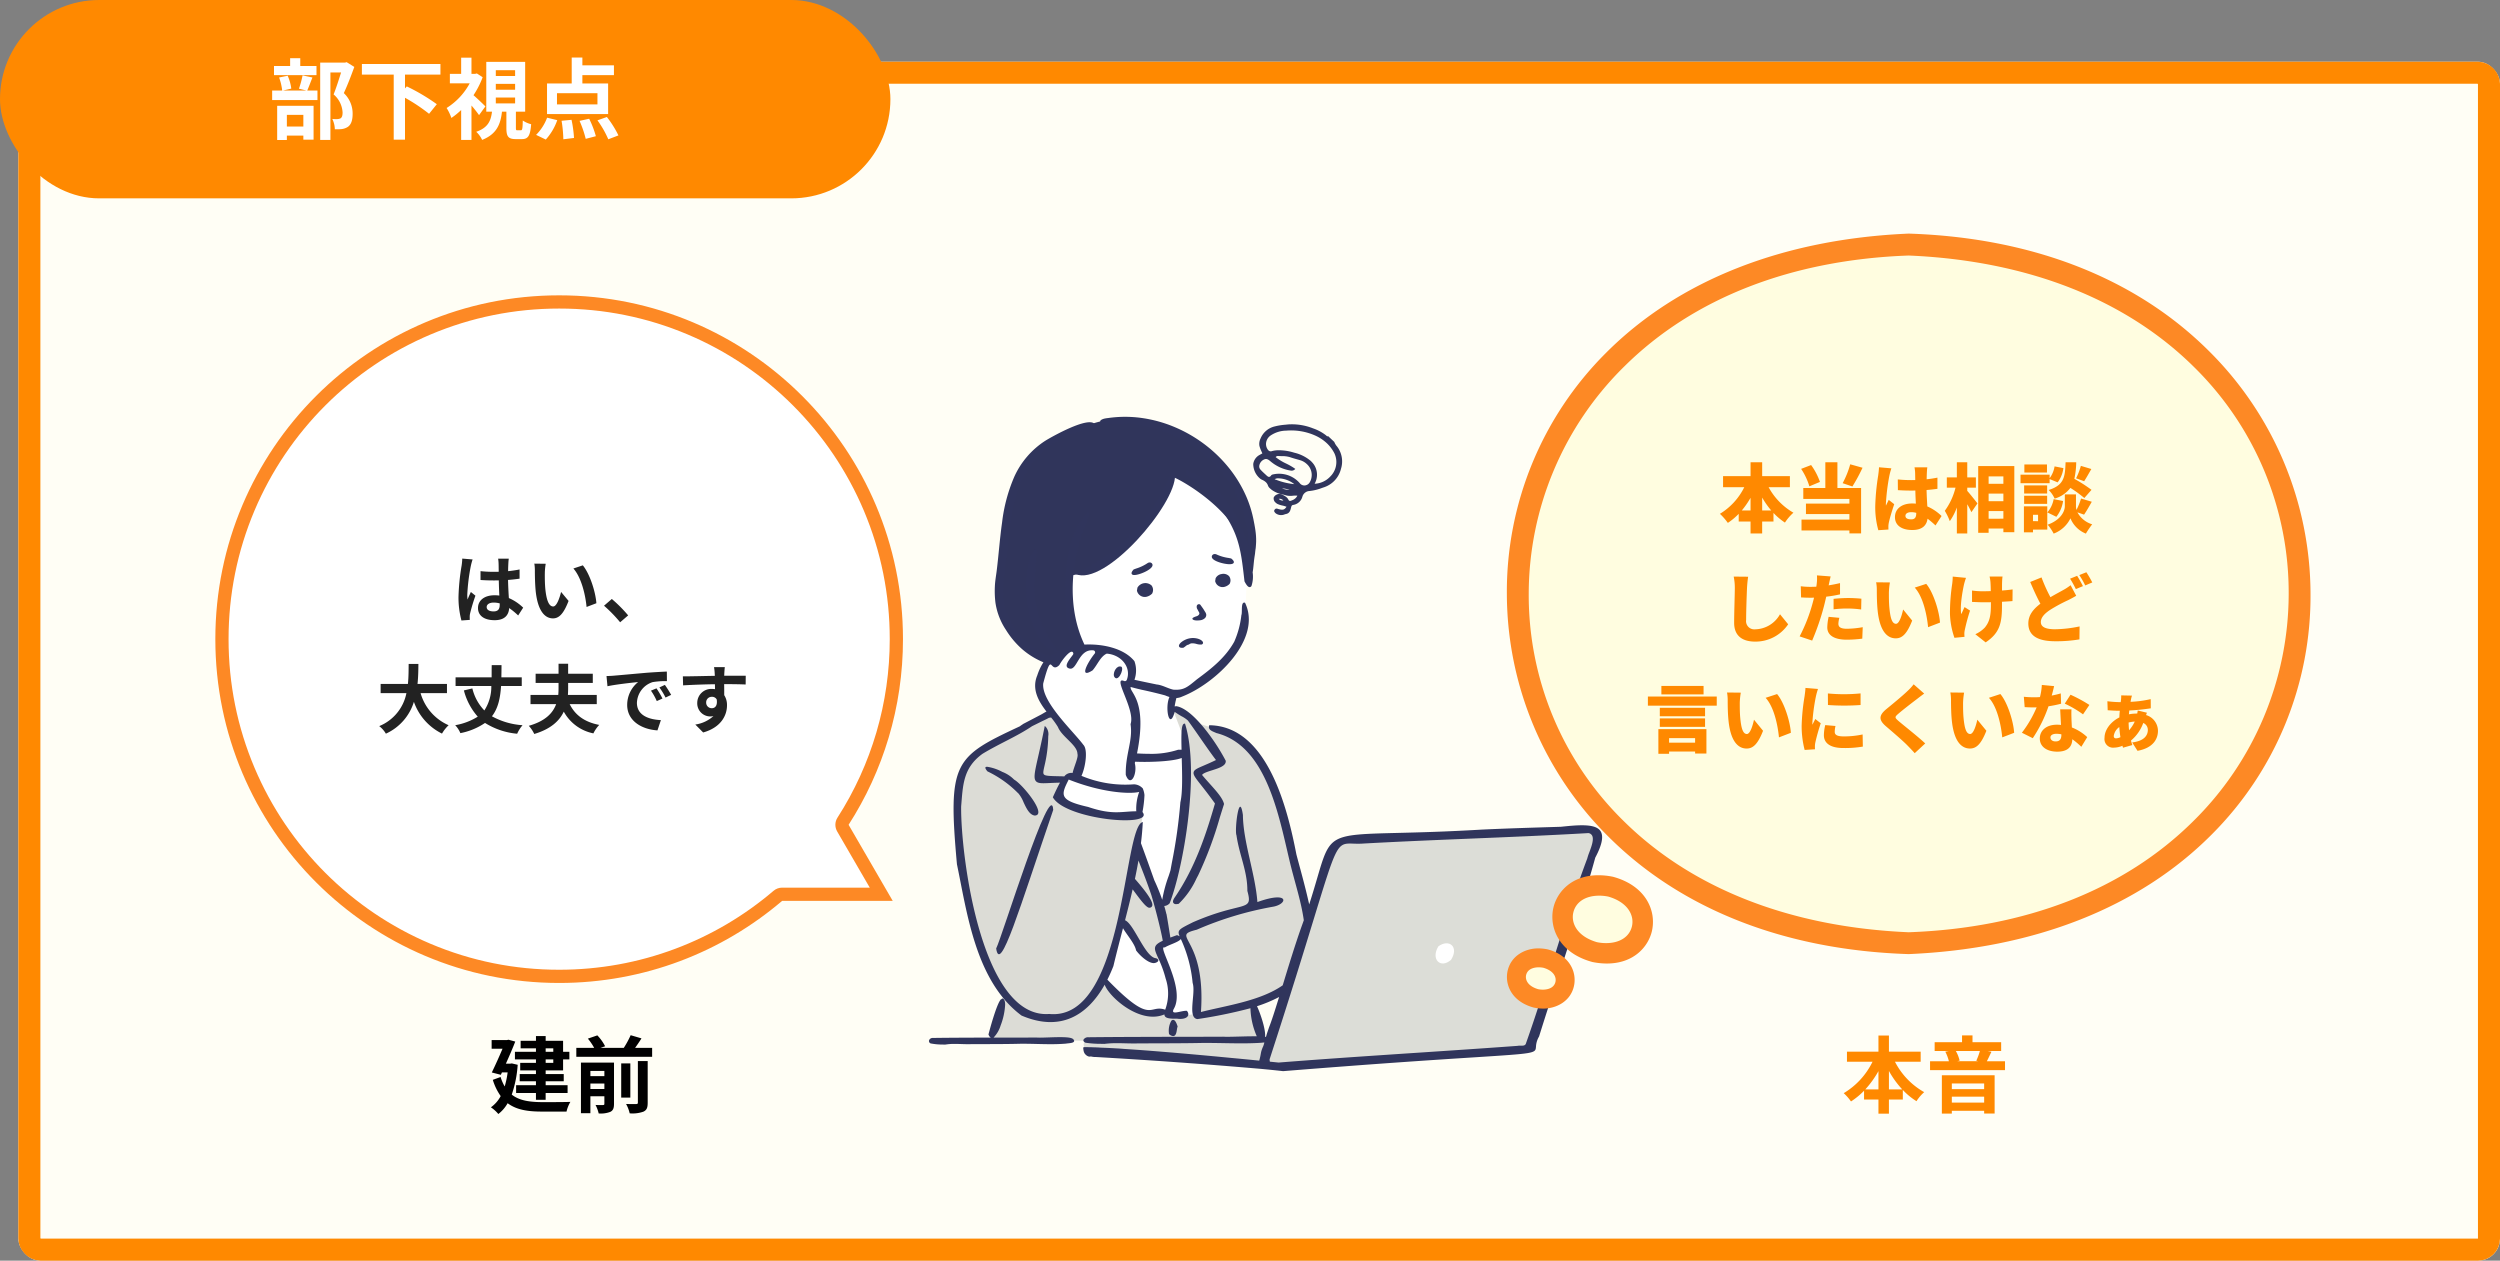 <svg xmlns="http://www.w3.org/2000/svg" width="567.161" height="286" viewBox="0 0 567.161 286">
  <rect x="0" y="0" width="567.161" height="286" fill="#808080" stroke="none"/>
  <g id="Group_1797" data-name="Group 1797" transform="translate(-913.839 -2884)">
    <g id="Group_1796" data-name="Group 1796">
      <g id="Rectangle_1265" data-name="Rectangle 1265" transform="translate(918 2898)" fill="#fffef5" stroke="#ff8900" stroke-width="5">
        <rect width="563" height="272" rx="5" stroke="none"/>
        <rect x="2.5" y="2.5" width="558" height="267" rx="2.5" fill="none"/>
      </g>
      <g id="Group_1792" data-name="Group 1792">
        <rect id="Rectangle_1267" data-name="Rectangle 1267" width="202" height="45" rx="22.5" transform="translate(913.839 2884)" fill="#ff8900"/>
        <path id="Path_2601" data-name="Path 2601" d="M-29.2-15.02h-3.68V-16.8h-2.3v1.78h-3.66v2.06h9.64ZM-32.18-3.94V-1.3h-3.74V-3.94Zm-5.94,5.7h2.2v-1h3.74v.92h2.32V-6h-8.26Zm5.76-14.66a20.943,20.943,0,0,1-.82,3.02l1.7.42H-36.8l1.88-.44a10.07,10.07,0,0,0-.82-2.92l-1.94.4a12.615,12.615,0,0,1,.7,2.96h-2.28V-7.3h10.28V-9.46H-31.3c.34-.76.74-1.86,1.18-2.96Zm10-3-.36.1h-5.64V1.74h2.32v-15.3h2.42c-.48,1.52-1.12,3.56-1.7,4.98A5.744,5.744,0,0,1-23.28-4.5c0,.68-.12,1.14-.48,1.36a2.02,2.02,0,0,1-.74.16,7.559,7.559,0,0,1-1.12-.04,5.452,5.452,0,0,1,.58,2.34,10.347,10.347,0,0,0,1.6-.04,3.364,3.364,0,0,0,1.36-.5C-21.32-1.76-21-2.74-21-4.2a6.385,6.385,0,0,0-2-4.68c.8-1.7,1.68-4,2.38-5.94Zm21.28,2.82v-2.4H-18.9v2.4h7.22V1.68h2.56v-9.5A39.552,39.552,0,0,1-3.66-4.18L-1.9-6.36A45.153,45.153,0,0,0-8.72-10.4l-.4.46v-3.14ZM9.12-5.86c-.38-.4-1.82-1.78-2.7-2.54A20.115,20.115,0,0,0,8.5-12.48l-1.32-.86-.4.1H5.96v-3.68H3.62v3.68H1.06v2.14h4.5A14.92,14.92,0,0,1,.32-5.5,10.284,10.284,0,0,1,1.4-3.24a16.23,16.23,0,0,0,2.22-1.8V1.74H5.96v-7.8A27.582,27.582,0,0,1,7.68-3.88Zm2.36-2.02h4.38v1.34H11.48Zm0-3.1h4.38v1.34H11.48Zm0-3.1h4.38v1.32H11.48ZM16.38-.44c-.3,0-.34-.06-.34-.62v-3.6h2.1v-11.3H9.32v11.3h1.3C10.36-2.62,9.74-1.04,7.04-.1A5.957,5.957,0,0,1,8.38,1.74c3.3-1.32,4.18-3.54,4.5-6.4h1v3.64c0,1.94.38,2.58,2.12,2.58h1.4c1.36,0,1.9-.68,2.1-3.38a5.853,5.853,0,0,1-1.9-.84c-.04,1.96-.12,2.22-.46,2.22ZM34.54-6.32H25.36V-8.86h9.18Zm2.42-4.74H31.12v-1.9h7.16v-2.22H31.12v-1.76H28.7v5.88H23.1v6.94H36.96ZM22.82,1.66a12.772,12.772,0,0,0,2.6-4.4l-2.3-.56A11.014,11.014,0,0,1,20.62.6ZM26.4-2.6a28.628,28.628,0,0,1,.4,4.2l2.42-.3a26.794,26.794,0,0,0-.56-4.12Zm4.08.02a24.783,24.783,0,0,1,1.4,4.08l2.3-.6a21.708,21.708,0,0,0-1.52-3.96Zm4.06-.12A22.116,22.116,0,0,1,37,1.6L39.3.72a23.373,23.373,0,0,0-2.62-4.18Z" transform="translate(1014.839 2914)" fill="#fff"/>
      </g>
    </g>
    <g id="Group_1795" data-name="Group 1795">
      <g id="Group_1793" data-name="Group 1793">
        <g id="Union_32" data-name="Union 32" transform="translate(1118.692 3107) rotate(180)" fill="#fff" stroke-linecap="round" stroke-linejoin="round">
          <path d="M 77.999 154.5 C 67.672 154.5 57.653 152.478 48.223 148.489 C 43.69 146.572 39.319 144.199 35.229 141.436 C 31.178 138.699 27.368 135.556 23.906 132.094 C 20.444 128.632 17.301 124.822 14.564 120.771 C 11.801 116.681 9.428 112.31 7.511 107.777 C 3.522 98.347 1.5 88.328 1.5 78.001 C 1.5 63.293 5.684 49.01 13.599 36.695 L 14.094 35.924 L 13.634 35.131 L 4.932 20.127 L 27.413 20.127 L 27.965 20.127 L 28.386 19.768 C 35.162 13.99 42.805 9.48 51.103 6.362 C 59.692 3.136 68.741 1.5 77.999 1.5 C 88.328 1.5 98.346 3.522 107.777 7.511 C 112.309 9.428 116.681 11.801 120.771 14.564 C 124.822 17.301 128.631 20.444 132.094 23.906 C 135.556 27.369 138.699 31.178 141.436 35.229 C 144.199 39.319 146.572 43.691 148.489 48.223 C 152.478 57.654 154.5 67.672 154.5 78.001 C 154.5 88.328 152.478 98.347 148.489 107.777 C 146.572 112.31 144.199 116.681 141.436 120.771 C 138.699 124.822 135.556 128.632 132.094 132.094 C 128.631 135.556 124.822 138.699 120.771 141.436 C 116.681 144.199 112.309 146.572 107.777 148.489 C 98.346 152.478 88.328 154.5 77.999 154.5 Z" stroke="none"/>
          <path d="M 77.999 3 C 68.922 3 60.05 4.604 51.63 7.767 C 43.496 10.822 36.003 15.244 29.359 20.91 C 28.816 21.373 28.126 21.627 27.413 21.627 L 7.536 21.627 L 14.932 34.378 C 15.496 35.352 15.469 36.559 14.86 37.506 C 7.101 49.578 3 63.581 3 78.001 C 3 88.127 4.983 97.948 8.893 107.193 C 10.772 111.636 13.098 115.922 15.807 119.931 C 18.49 123.903 21.572 127.638 24.967 131.033 C 28.362 134.428 32.097 137.51 36.069 140.193 C 40.078 142.902 44.364 145.228 48.807 147.107 C 58.052 151.017 67.873 153 77.999 153 C 88.126 153 97.948 151.017 107.192 147.107 C 111.636 145.228 115.922 142.902 119.931 140.193 C 123.903 137.51 127.638 134.428 131.033 131.033 C 134.428 127.638 137.509 123.903 140.193 119.931 C 142.902 115.922 145.228 111.636 147.107 107.193 C 151.017 97.948 153 88.127 153 78.001 C 153 67.874 151.017 58.052 147.107 48.808 C 145.228 44.364 142.902 40.078 140.193 36.069 C 137.509 32.097 134.428 28.362 131.033 24.967 C 127.638 21.572 123.903 18.491 119.931 15.807 C 115.922 13.098 111.636 10.772 107.192 8.893 C 97.948 4.983 88.126 3 77.999 3 M 77.999 0 C 121.078 0 156 34.922 156 78.001 C 156 121.078 121.078 156 77.999 156 C 34.922 156 0 121.078 0 78.001 C 0 62.488 4.529 48.031 12.337 35.884 L 2.328 18.627 L 27.413 18.627 C 41.032 7.013 58.698 0 77.999 0 Z" stroke="none" fill="#fd8925"/>
        </g>
        <path id="Path_2602" data-name="Path 2602" d="M-22.984-13.277a12.632,12.632,0,0,1-.153,1.649,49.9,49.9,0,0,0-.7,7.021A20.307,20.307,0,0,0-23.171.765l1.9-.136c-.017-.238-.017-.527-.017-.7A3.323,3.323,0,0,1-21.2-.85a40.16,40.16,0,0,1,1.207-4.012L-21.029-5.7c-.255.561-.527,1.122-.748,1.717a7.792,7.792,0,0,1-.068-1.088,44.524,44.524,0,0,1,.8-6.511,14.148,14.148,0,0,1,.408-1.5Zm8.5,10.455c0,.986-.357,1.53-1.394,1.53-.884,0-1.564-.306-1.564-.986,0-.629.646-1.02,1.6-1.02a5.248,5.248,0,0,1,1.36.187Zm5.321.68A10.686,10.686,0,0,0-12.41-4.318c-.068-1.139-.153-2.482-.187-4.114.918-.068,1.8-.17,2.618-.289v-2.091c-.8.17-1.683.289-2.6.391,0-.748.034-1.377.051-1.751a10.753,10.753,0,0,1,.1-1.088h-2.414a9.526,9.526,0,0,1,.1,1.1c.017.357.017,1.037.034,1.87-.391.017-.8.017-1.19.017a27.915,27.915,0,0,1-2.941-.153v2.006c1,.068,1.955.1,2.941.1.391,0,.8,0,1.207-.017.017,1.19.068,2.414.119,3.451a7.563,7.563,0,0,0-1.1-.068c-2.3,0-3.74,1.173-3.74,2.89C-19.414-.289-17.952.7-15.64.7c2.278,0,3.2-1.156,3.3-2.754A17.169,17.169,0,0,1-10.3-.374ZM-4.046-12.1l-2.584-.034a9.757,9.757,0,0,1,.119,1.7c0,1.037.034,2.992.187,4.539C-5.848-1.377-4.233.289-2.4.289c1.36,0,2.414-1.037,3.536-3.961l-1.7-2.04c-.323,1.326-.986,3.3-1.785,3.3-1.054,0-1.564-1.649-1.8-4.08-.1-1.207-.119-2.482-.1-3.57A13.34,13.34,0,0,1-4.046-12.1Zm8.415.357-2.142.714C4.063-8.959,4.964-5,5.219-2.3l2.227-.85C7.259-5.729,5.967-9.792,4.369-11.747ZM14.654-.391a31.865,31.865,0,0,0-3.706-3.723L9.18-2.584a31.906,31.906,0,0,1,3.655,3.757ZM-26.452,17.248V15.157h-6.681c.17-1.581.187-3.145.2-4.539h-2.21c-.017,1.394,0,2.941-.17,4.539H-41.5v2.091h5.848a10.191,10.191,0,0,1-6.171,7.48,5.99,5.99,0,0,1,1.513,1.717,11.7,11.7,0,0,0,6.358-7.225,12.68,12.68,0,0,0,6.375,7.208,8.136,8.136,0,0,1,1.5-1.9,11.344,11.344,0,0,1-6.358-7.276Zm16.966-1.615V13.661H-14.11c.017-.884.034-1.819.034-2.771H-16.3c-.017.969-.017,1.9-.017,2.771H-24.5v1.972h8.109a9.846,9.846,0,0,1-1.581,5.542,10.812,10.812,0,0,1-2.72-5l-1.921.459a14.472,14.472,0,0,0,3.145,5.95,14.111,14.111,0,0,1-5.117,1.938,5.77,5.77,0,0,1,1.173,1.8,15,15,0,0,0,5.593-2.312,16.513,16.513,0,0,0,7.293,2.448A7.634,7.634,0,0,1-9.3,24.524,16.6,16.6,0,0,1-16.252,22.5c1.411-1.819,1.887-4.114,2.074-6.868ZM7.531,19.747V17.656H.986c.034-.527.051-1.037.051-1.547V14.936H6.63V12.845H1.037V10.584H-1.139v2.261h-5.2v2.091h5.2v1.173c0,.51-.017,1.02-.068,1.547H-7.5v2.091h5.814c-.731,2.006-2.431,3.842-6.205,4.913a7.369,7.369,0,0,1,1.241,1.853c3.757-1.122,5.712-2.975,6.7-5.066a9.872,9.872,0,0,0,6.715,4.93,7.9,7.9,0,0,1,1.326-1.921c-3.366-.646-5.491-2.261-6.7-4.709ZM21.08,16.16l-1.258.527a13.117,13.117,0,0,1,1.326,2.363l1.292-.578A22.279,22.279,0,0,0,21.08,16.16Zm1.9-.782-1.241.578a14.955,14.955,0,0,1,1.394,2.295l1.275-.612A25.429,25.429,0,0,0,22.984,15.378ZM9.741,13.372l.221,2.312c1.955-.425,5.491-.8,6.953-.952a6.676,6.676,0,0,0-2.482,5.185c0,3.655,3.332,5.559,6.868,5.78l.782-2.329c-2.856-.136-5.44-1.139-5.44-3.91A5.11,5.11,0,0,1,20.2,14.749a17.385,17.385,0,0,1,3.247-.221l-.017-2.176c-1.19.051-3.026.153-4.76.289-3.077.272-5.865.527-7.276.646C11.067,13.321,10.421,13.355,9.741,13.372Zm22.61,6.035a1.257,1.257,0,0,1,1.292-1.326,1.2,1.2,0,0,1,1.1.595c.221,1.462-.408,1.989-1.1,1.989A1.251,1.251,0,0,1,32.351,19.407Zm8.976-6.1c-.884-.017-3.179,0-4.879,0,0-.2.017-.374.017-.51.017-.272.068-1.173.119-1.445H34.136a11.391,11.391,0,0,1,.153,1.462,4.316,4.316,0,0,1,.017.51c-2.261.034-5.321.119-7.242.119l.051,2.04c2.074-.119,4.675-.221,7.225-.255l.017,1.122a4.039,4.039,0,0,0-.663-.051,3.17,3.17,0,0,0-3.366,3.145,2.966,2.966,0,0,0,2.907,3.094A3.635,3.635,0,0,0,34,22.45a7.7,7.7,0,0,1-4.114,1.921l1.785,1.8c4.114-1.156,5.406-3.944,5.406-6.137a4.151,4.151,0,0,0-.629-2.329c0-.731,0-1.649-.017-2.5,2.278,0,3.859.034,4.879.085Z" transform="translate(1041.692 3024)" fill="#222"/>
        <path id="Path_2603" data-name="Path 2603" d="M-4.332-13.167v.779H-6.061v-.779Zm0,3.287H-6.061v-.779h1.729Zm-3.933-2.508h-4.769v1.729h4.769v.779h-3.572v1.71h3.572v.836h-3.686V-5.7h3.686v.893h-4.5V-3.04h4.5V-1.5h2.2V-3.04h4.978V-4.807H-6.061V-5.7h4.1V-7.334h-4.1V-8.17h3.952v-2.489H-.684v-1.729H-2.109v-2.489H-6.061V-15.96h-2.2v1.083h-3.477v1.71h3.477Zm-5.472,2.641-.4.057h-.95c.779-1.729,1.558-3.534,2.128-5.016l-1.539-.418-.342.076h-3.477v1.976h2.47c-.7,1.653-1.615,3.7-2.432,5.377l2.052.532.247-.551h1.292a20.047,20.047,0,0,1-.665,3.192,9.358,9.358,0,0,1-.931-2.147l-1.767.646a12.814,12.814,0,0,0,1.786,3.686A7.292,7.292,0,0,1-18.487.209,8.015,8.015,0,0,1-16.8,1.729,8.119,8.119,0,0,0-14.687-.722c2.014,1.52,4.6,1.9,7.809,1.9H-1.33a7.973,7.973,0,0,1,.874-2.2c-1.387.057-5.244.057-6.365.057-2.774-.019-5.168-.3-6.935-1.71a26.04,26.04,0,0,0,1.349-6.764ZM4.085-3.952V-5.187H7.258v1.235ZM7.258-8.037v1.178H4.085V-8.037Zm2.185-1.9h-7.5V1.539H4.085V-2.3H7.258V-.608c0,.228-.076.3-.3.3-.247.019-1.007.019-1.71-.019A7.813,7.813,0,0,1,5.966,1.6a5.958,5.958,0,0,0,2.641-.361c.646-.323.836-.855.836-1.824ZM14.858-.874c0,.266-.1.342-.4.342-.323.019-1.311.019-2.28-.019A7.922,7.922,0,0,1,13,1.577a7.456,7.456,0,0,0,3.116-.38c.76-.361.969-.912.969-2.033v-9.443H14.858Zm-1.71-8.873H11.077V-2h2.071Zm1.083-3.534c.475-.665.988-1.406,1.444-2.147l-2.451-.722a21.3,21.3,0,0,1-1.558,2.869H6.384l1.045-.361a10.5,10.5,0,0,0-1.767-2.47l-2.147.741a12.742,12.742,0,0,1,1.425,2.09H.893v2.033h17.2v-2.033Z" transform="translate(1043.692 3135)"/>
      </g>
      <g id="XMLID_9_" transform="translate(1124.581 2978.56)">
        <g id="XMLID_7_" transform="translate(6.677 0.574)">
          <g id="XMLID_2_" transform="translate(28.431 92.912)">
            <path id="Path_2100" data-name="Path 2100" d="M621.809,1048.43H663.1l-1.747,5.649-39.9-3.261S619.829,1048.838,621.809,1048.43Z" transform="translate(-620.828 -1000.472)" fill="#dcddd7"/>
            <path id="Path_2101" data-name="Path 2101" d="M902.716,746.142s-8.122-1.6-10.219,3.805-15.2,46.9-15.2,46.9l2.489,1.228,57.642-4.051.917-.982,14.672-45.913s.787-1.351-.262-2.087a5.812,5.812,0,0,0-2.489-.859Z" transform="translate(-836.873 -744.18)" fill="#dcddd7"/>
            <path id="Path_2102" data-name="Path 2102" d="M1127.908,909.515c2.46-1.778,4.738.156,2.859,3.083C1128.342,914.7,1126.127,912.414,1127.908,909.515Z" transform="translate(-1047.435 -882.879)" fill="#fff"/>
          </g>
          <path id="XMLID_3_" d="M613.006,225.28c.071.211-9.355,17.233-15.827,19.907s-7.949,3.728-7.949,3.728.282,8.23.634,10.832a39.057,39.057,0,0,0,1.828,6.541,22.629,22.629,0,0,1,4.385-.359,10.268,10.268,0,0,1,3.961.61c2.183.558,2.743.457,3.6,1.676s1.321.965,1.269,2.793.3,2.235-.407,3-1.371.254-.711,1.575,1.118,1.422,1.675,3.555.914,2.386.61,4.773-.761,4.926-.965,5.941-.457,4.368-.457,4.368v3.554l2.082.2a3.093,3.093,0,0,1,.812,1.625,22.061,22.061,0,0,1-.864,4.265l.66.1-.407,3-.558,4.825,4.519,11.426,1.371.558.761-.61a90.7,90.7,0,0,0,2.743-11.68c.914-5.891,2.032-16.352,2.082-18.791a74.717,74.717,0,0,0-.761-8.075l-.1-3.555-1.524-1.269L614,279.536l.558-3s.407.66,2.286-.407,7.719-3.86,10.411-7.769,3.25-5.586,3.454-7.465.435-10.671.572-10.9-.217-3.78-.217-4.44a21.642,21.642,0,0,0-2.082-7.516,59.222,59.222,0,0,0-5.079-7.312C623.145,229.619,613.006,225.28,613.006,225.28Z" transform="translate(-565.78 -214.16)" fill="#fff"/>
          <path id="XMLID_4_" d="M461.387,572.221l-6.4,3.416s-8.044,3.978-9.428,5.146-4.455,2.379-4.973,7.913.2,33.614,8.148,43.476l.957,2.3,1.245,1.436-3.351,10.725h61.457l-1.633-8.649s6.344-1.885,7.11-2.842,3.544-9.767,3.544-9.767l2.106-6.128-2.394-9.193s-4.31-20.588-8.234-25.854-7.468-7.181-9-7.757-6.8-2.106-6.8-2.106l-4.076-3-.46.369,2.717,7.128s.862,14.938-.957,22.79-3.45,13.215-3.45,13.215l-1.434.672L481,602.968l1.34-7.757s-11.587,1.053-17.716-2.585l-1.819-1.436,1.836-4.229a1.553,1.553,0,0,1,1.611-.367c.862.383,2.106-1.915,2.106-3.447s.479-3.16-.766-4.021S461.387,572.221,461.387,572.221Z" transform="translate(-440.457 -505.672)" fill="#dcdcd6"/>
          <g id="XMLID_5_" transform="translate(18.263 51.888)">
            <path id="Path_2103" data-name="Path 2103" d="M579.5,515.89a6.774,6.774,0,0,0-2.2-.429l.107-2.952-.367-.047.682-5.049s.744-7.233.449-9.48-2.1-5.422-2.049-5.566a9,9,0,0,1,.969-.936,8.519,8.519,0,0,0,.2-3.619,4.146,4.146,0,0,0-2-2.609,42.923,42.923,0,0,0-5.366-1.283l-5.345.337a16.2,16.2,0,0,0-4.7,1.587c-1.4.977-.995-.352-2.273,1.915s-1.365,1.74-1.258,3.84.046,2.861.927,4.306S561.8,501.8,561.8,501.8l3.971,4.787-1.081,5.638-.166.5h-.859a2.028,2.028,0,0,0-1.288.913,27.8,27.8,0,0,0-1.825,3.651,3.3,3.3,0,0,0,1.234,1.986,36.281,36.281,0,0,0,10.682,2.952,27.486,27.486,0,0,0,6.657-.484l.538-2.308.482-2.254A3.421,3.421,0,0,0,579.5,515.89Z" transform="translate(-556.319 -483.92)" fill="#fff"/>
            <path id="Path_2104" data-name="Path 2104" d="M652.581,877.66s-1.636,7.688-2.563,9.541a18.85,18.85,0,0,0-1.308,3.326,5.4,5.4,0,0,0,1.255,1.963c.927.927,2.018,3.271,5.071,4.579s3.326,1.909,5.016,1.526,2.817-.681,2.817-.3,2.417.9,2.417.9l4.579-.6a20.75,20.75,0,0,0,.273-5.889c-.273-3.652-2.071-8.778-2.563-10.359s-.851-1.382-.851-1.382l-1.683.862a28.87,28.87,0,0,0-3.121,1.165c-.217.218-.971-.281-.317,1.683s.148,1.425-.561,1.7a2.361,2.361,0,0,1-2.517-.753c-.654-.818-3.6-5.18-3.6-5.18l-2.07-2.781Z" transform="translate(-634.147 -815.596)" fill="#fff"/>
          </g>
          <path id="XMLID_6_" d="M554.088,181.635c-.068-.689-.947-10.626-6.757-16.207s-11.278-9.708-19.464-10.192a18.253,18.253,0,0,0-10.884.769s-10,2.8-13.371,7.662-5.894,14.554-6.244,18.668-.947,8.025-.973,10.066-.917,2.96.5,5.843,2.281,5.515,4.91,7.675a18.633,18.633,0,0,0,5.827,3.364,5.678,5.678,0,0,1,2.144-.643,6.939,6.939,0,0,1,3.841-1.981,11.416,11.416,0,0,1,1.9-.27,35.953,35.953,0,0,1-3.194-11.024c-.036-.374-.044-5.057-.044-5.057a36.693,36.693,0,0,0,7.224-2.126c2.566-1.252,10.733-9.242,11.489-10.547a89.858,89.858,0,0,0,4.253-7.94c.711-1.857.435-1.631.711-1.857s13.975,6.861,16.319,16.555l.525,3.548S554.156,182.322,554.088,181.635Z" transform="translate(-487.325 -154.736)" fill="#30355b"/>
        </g>
        <g id="XMLID_8_" transform="translate(0)">
          <g id="Group_1630" data-name="Group 1630" transform="translate(12.803 79.391)">
            <path id="Path_2105" data-name="Path 2105" d="M486.813,660.8a7.413,7.413,0,0,1,1.17,2.007c.629,1.349,1.343,2.878,2.555,3.023.449-.025.7-.2.782-.537.383-1.677-3.852-6.729-5.484-7.626l-.016-.008-.008-.016a7.551,7.551,0,0,0-2.64-1.717,10.626,10.626,0,0,0-3.455-1.165c-.208,0-.334.046-.377.137-.05.11-.013.358.459.911a24.571,24.571,0,0,1,6.872,4.868Z" transform="translate(-479.323 -654.76)" fill="#30355c"/>
            <path id="Path_2106" data-name="Path 2106" d="M743.346,1022.309a1.5,1.5,0,0,0,.875.411c.635,0,.763-.817.865-1.474a3.066,3.066,0,0,1,.139-.635l.025-.055-.019-.058c-.317-.995-.638-1.458-1.012-1.458a.555.555,0,0,0-.435.255,4.635,4.635,0,0,0-.49,2.932l.013.05Z" transform="translate(-701.629 -961.62)" fill="#30355c"/>
            <path id="Path_2107" data-name="Path 2107" d="M494.85,742.7c.886,5.909,5.2-8.8,12.947-31.446C507.354,703.646,496.143,740.241,494.85,742.7Z" transform="translate(-492.402 -701.473)" fill="#30355c"/>
          </g>
          <g id="Group_1631" data-name="Group 1631" transform="translate(5.585 1.234)">
            <path id="Path_2108" data-name="Path 2108" d="M580.3,251.669c-.6-.906-1.955-1.324-4.264-1.316-1.4,0-2.97.156-4.727.34l-.017,0-1.994.061c-5.339.164-10.383.318-15.89.575-8.146.482-14.2.634-19.071.755-7.739.192-11.625.29-13.892,1.564-2.245,1.261-2.968,3.744-4.414,8.688-.5,1.712-1.075,3.677-1.817,5.969-.921-4.2-2.208-8.671-2.907-11.36-2.037-10.523-6.616-29.136-19.763-29.292-.408,1.125.861,1.409,1.608,1.775,11.262,2.829,14.084,18.363,16.563,28.789,1.119,4.792,2.631,9.119,3.277,13.684-.175.495-.356,1-.547,1.521-1.493,4.232-2.935,8.959-4.207,13.129-.011.036-.022.071-.033.106-5.12,3.589-13.007,4.623-18.549,6.061,1.2-17.3-7.3-17.074-.943-18.676a77.132,77.132,0,0,1,17.161-5.192c3.507-.538,4.045-3.763-3.409-1.08-.481-6.455-3.23-13.628-3.288-19.752-.832-5.758-1.937,3.523-1.458,4.607.637,4.484,2.5,8.146,2.468,12.613,1.348,4.926-.845,2.126-12.331,7.106-3.212,1.614-3.625,1.776-3.036,3.2a3.011,3.011,0,0,0-.6-.268c-.553.2-1.05.378-1.5.549-.142-.884-.7-4.455-.84-5.069a.282.282,0,0,0,.036,0c-.033-.093-.068-.186-.1-.281q-.215-.91-.49-1.833a.6.6,0,0,0,.121.013,1.891,1.891,0,0,0,1.072-.566l.033-.028.016-.041c3.146-8.1,6.871-29.662,3.513-40.6l-.041-.136-.14.013c-.662.063-.742,1.791-.643,5.914h-.764l-.022.008a19.717,19.717,0,0,1-6.523.924c-.928,0-1.865-.038-2.795-.09,2.445-12.129-1.713-13.756-1.444-15.077.779.218,1.538.41,2.264.574.019.006.038.014.057.019q2.75.579,5.463,1.305c.34.14.678.273,1.017.38-1.113,2.421,0,7.728,1.187,3.365a17.074,17.074,0,0,0,1.578,1.007,6.636,6.636,0,0,1,1.444.982l.008.017.011.016c.928,1.266,1.869,2.624,2.781,3.937,1.152,1.663,2.342,3.38,3.548,4.972-1.1.536-2.008.925-2.743,1.241-1.45.623-2.177.935-2.322,1.5-.156.615.429,1.356,1.71,2.978.776.982,1.835,2.323,3.126,4.142-1.929,6.669-4.385,14.349-9.06,21.215-.416.572-.55,1.01-.4,1.3a.674.674,0,0,0,.67.315,2.419,2.419,0,0,0,.514-.063l.046-.009.035-.032a18.8,18.8,0,0,0,3.98-5.67c.134-.254.266-.508.405-.768a84.268,84.268,0,0,0,4.916-13.129c.306-.984.621-2,.938-2.99l.014-.046-.011-.047c-.315-1.3-1.65-2.793-3.2-4.521-.577-.645-1.173-1.31-1.772-2.025.21-.408,1.252-.739,2.262-1.061,1.578-.5,3.211-1.02,3.107-2.13l0-.033-.014-.03a45.99,45.99,0,0,0-4.634-7.081c-1.751-2.194-4.3-4.89-6.527-5.265l-.02,0-.021,0a3.309,3.309,0,0,0-.374.046c0-.032.008-.061.014-.093a15.39,15.39,0,0,1,.388-1.81,3.433,3.433,0,0,0,1.275-.322c7.571-2.929,18.28-13,14.286-21.3-1.045-.34-.544,2.175-.826,2.806a20.552,20.552,0,0,1-1.619,6.045c-2.024,3.629-5.147,6.084-8.468,8.531-2.164,1.787-2.985,2.52-5.369,2.338-1.226-.281-2.15-.876-3.4-1.124a2.2,2.2,0,0,0-.295-.035q-2.5-.511-4.99-1.051l-.115-.039a6.231,6.231,0,0,0,.033-4.1.48.48,0,0,0-.09-.173c-2.437-2.935-7.281-3.9-11.288-3.7-4.259-8.892-3.026-20.156.954-28.869.247-.9.314-1.11-.273-1.053-6.02,6.412-5.454,18.717-4.39,26.071a19.72,19.72,0,0,0,1.613,4.068,7.8,7.8,0,0,0-3.837,1.464.323.323,0,0,1-.044.033c-5.178-7.973-5.949-11.02-4.931-21-.293-1.433.9-2.282-.356-2.334-3.936,4.923-1.852,22.375,5.262,23.352a.454.454,0,0,1-.107.054,7.252,7.252,0,0,0-1.8.837c-5.4-2.249-9.811-7.051-10.418-13.061-.5-4.767.928-9.338,1.187-14.03,1.007-11.206,4.321-20.379,16.582-24.087.616-.378,3.3-.851,2.88-1.469-1.4-1.83-9.737,2.867-11.232,3.8a19.048,19.048,0,0,0-6.992,8.111,36.914,36.914,0,0,0-2.787,10.424c-.519,3.635-.768,7.3-1.22,10.942-.143,1.154-.356,2.262-.408,3.427a22.2,22.2,0,0,0,.113,3.733,15.1,15.1,0,0,0,2.409,6.278,19.518,19.518,0,0,0,3.625,4.319,17.609,17.609,0,0,0,4.863,3.006,12.427,12.427,0,0,0-1.39,2.955c-1.333,3.154.3,5.9,2.078,8.222-.437.213-.865.5-1.274.714l-4,2.093a.6.6,0,0,0-.175.137,4.035,4.035,0,0,0-.571.393c-14.889,6.965-16.4,8.029-14.287,31.311,2.309,11.01,4.205,26.538,14.658,34.322,8.852,3.767,14.945-.057,18.858-7.007.974,2.774,8.036,9.1,13.549,6.745.038.727.676,1.028,2.855.963,2.049.309,3.157-.627,2.256-1.772-1.223-.125-3.811,1.154-2.995-.421,2.806-4.751-4-14.688-2.027-13.95.742-.555,3.227-1.233,3.635-1.929a30.417,30.417,0,0,1,2.68,9.964c.779,2.345-1.264,7.914,1.083,8.206a108.2,108.2,0,0,0,12.032-2.467,17.006,17.006,0,0,0,1.441,6.37c-.268,0-.553,0-.857,0-1.055,0-2.172.035-3.255.063-.914.025-1.778.049-2.465.05-.44,0-.772-.006-1.015-.022H494.7c-.908,0-1.806.008-2.7.011-2.7.009-5.351.014-8.015.017-2.684,0-5.38.008-8.143.019-4.332.014-8.047.039-11.7.079a1.2,1.2,0,0,0-1.121.534c-.107.265.049.53.407.689l.036.016.043.006a23.059,23.059,0,0,0,3.463.247l.731.016h.028l.028,0a21.181,21.181,0,0,1,2.749-.164c.667,0,1.346.014,2,.032s1.363.035,2.057.032c.2,0,.4,0,.6-.008q1.27-.009,2.547-.013c.738,0,3.677-.009,4.409-.013,2.539-.009,5.266-.025,7.995-.085l.3,0c1.5,0,2.974.022,4.4.047,1.4.025,2.847.052,4.28.047,1.529,0,2.894-.046,4.174-.126l.025,0,.024,0c.121-.025.37-.046.632-.066l.091-.008a5.53,5.53,0,0,1-.259.864,7.58,7.58,0,0,0-.446,1.2c-.095.419-.148.848-.252,1.266-.017.068-.188.791-.206.788l-2.237-.221-2.191-.213q-1.071-.1-2.142-.2l-2.093-.2q-1.021-.1-2.041-.191-.993-.092-1.988-.183l-1.933-.175-1.876-.167q-.908-.08-1.817-.158-.88-.076-1.758-.15-.849-.071-1.7-.14l-1.633-.132-1.567-.123c-.5-.038-1-.077-1.5-.114-.478-.036-.954-.071-1.431-.1q-.681-.05-1.362-.095c-.43-.03-.859-.058-1.289-.085L471.115,301q-.57-.033-1.14-.065c-.355-.019-.708-.038-1.062-.055-.328-.016-.656-.031-.984-.044q-.452-.019-.9-.035c-.273-.009-.539-.043-.813-.049-.246-.006-.473-.025-.719-.028-.322,0-.64-.028-.961-.028-.4,0-.8-.019-1.2-.011a1.067,1.067,0,0,0-.3.014c-.063.027-.074.2-.08.262.022.183.041.363.077.541a1.924,1.924,0,0,0,.145.451c.224.474.919,1.048,1.494.839a4.354,4.354,0,0,0,1.231.136c12.851.746,25.077,1.63,37.324,2.684,1.69.159,3.376.328,5.055.517a.22.22,0,0,0,.046,0c21.357-1.718,35.01-2.6,43.169-3.121,14.044-.9,14.044-.9,14.166-2.407a4.937,4.937,0,0,1,.689-2.309.218.218,0,0,0,.017-.039c1.526-4.905,3.14-9.836,4.7-14.606,2.758-8.425,5.611-17.137,8.036-25.917l0-.019.01-.017C580.665,254.782,581.049,252.807,580.3,251.669ZM455.231,293.158c-15.35,1.163-20.1-35.923-19.976-47.075.41-4.827.407-8.714,4.833-11.934,3.772-2.3,7.834-3.955,11.259-6.277q1.128-.558,2.254-1.114c.519-.257,1.07-.492,1.573-.787l.49-.069a17.9,17.9,0,0,1,1.538,2.141c.009.016.016.032.024.047.9,2.213,4.35,4.032,4.412,6.017a.509.509,0,0,0,.017.107c.2.785-.771,2.766-1.118,4.275a1.974,1.974,0,0,0-1.884.783,1.924,1.924,0,0,1-.276-.025l-.016,0h-.016c-.35-.009-.675-.016-.976-.022-2.038-.044-3.063-.066-3.353-.426-.227-.279-.088-.887.14-1.9a31.01,31.01,0,0,0,.861-6.781,2.517,2.517,0,0,0-.566-2.1l-.229-.2-.058.29c-.534,2.688-1.01,4.787-1.393,6.474-.812,3.573-1.147,5.053-.567,5.75.334.4.935.484,1.732.484.411,0,.9-.024,1.463-.05.637-.03,1.4-.066,2.281-.079-.467.818-.99,1.9-1.624,3.31,2.869,5.121,23.255,6.943,20.335,3.345a25.54,25.54,0,0,0,.452-3.844,4.753,4.753,0,0,0-.314-1.326.573.573,0,0,0-.229-.339,2.764,2.764,0,0,0-1.846-.772,25.743,25.743,0,0,1-11.9-1.923l0-.008a.332.332,0,0,0,.02-.041c.924-2.052,1.456-5.9.418-6.973-2.339-3.149-9.519-9.737-9.12-13.915a.5.5,0,0,1,.016-.082c2.092-7.872,1.389-1.966,3.6-4.075a.481.481,0,0,0,.087-.115c.607-1.124,2.711-3.826,3.105-2.665a.439.439,0,0,1-.068.4c-.8,1.107-2.3,2.776-.75,3.138,1.739.44,2.025-4.5,5.386-4.135a.456.456,0,0,1,.3.741c-1.4,1.691-3.764,5.865-.525,3.829a.477.477,0,0,0,.112-.1c1.114-1.345,1.679-2.938,3.015-3.665a.444.444,0,0,1,.254-.05c3.32.323,5.487,3.2,4.429,5.943a.459.459,0,0,1-.605.255c-2.8-1.155,2.527,6.389,1.491,9.68a.47.47,0,0,0-.019.2c.525,3.7-1.184,6.671-1.1,11.336a.5.5,0,0,0,.03.159c1.081,2.85,2.615-.263,2.043-2.639a.462.462,0,0,1,0-.213c.017-.071.033-.14.049-.211.782.03,1.524.043,2.174.043,1.193,0,6.171-.052,8.4-.889.11,3.737.219,7.9-.309,10.052l0,.014,0,.016a118.16,118.16,0,0,1-1.936,13.721c-.1.552-.2,1.107-.3,1.65-.057.227-.214.7-.413,1.3a30.647,30.647,0,0,0-1.464,5.422,42.884,42.884,0,0,0-1.792-4.428c-1.009-2.847-2.011-5.649-3.036-8.42.2-1.6.34-3.2.418-4.8C471.936,250.512,472.538,294.866,455.231,293.158Zm19.747-46.088c.014.038.028.074.043.11-3.345-.006-5.344.921-10.957-.987-6.646-1.513-6.206-2.645-4.406-6.217,7.3,2.918,13.712,3.359,15.99,2.812A11.29,11.29,0,0,0,474.978,247.069Zm6.669,38.04a10.58,10.58,0,0,1-.1,7.081c-3.791-1.33-2.886,3.723-13.121-6.816.493-.976.949-2,1.367-3.071.683-2.859,1.433-5.728,2.178-8.6.87,1.5,2.688,3.529,2.968,5.03.716.987,2.558,2.82,3.964,2.886.618.025,1.737-.593.582-1.108-2.462-.113-4.984-7.76-7.047-8.616.6-2.333,1.187-4.67,1.72-7.008.206.27.429.567.656.873,1.386,1.858,2.416,3.184,3.074,3.3l.02,0,.021,0a.677.677,0,0,0,.667-.415c.323-.864-1.293-3.145-3.917-6.132.292-1.389.561-2.777.8-4.164,1.037,2.607,2.041,5.194,2.932,7.858.074.252.148.5.219.742.821,2.774,2.046,7.642,2.363,9.6C477.45,278.2,480.068,278.974,481.647,285.109Zm20.728,6.289a31.178,31.178,0,0,0,5.013-2.09c-1.01,3.275-1.731,5.5-2.286,6.9-.132.392-.265.783-.4,1.174-.028.082-.055.166-.08.247-.074.241-.139.484-.211.725l-.206-.027C504.385,296.646,503.106,292.962,502.375,291.4Zm75.388-34.909a12.752,12.752,0,0,0-.443,1.315l0,.011,0,.011c-2.914,7.743-5.381,15.6-7.766,23.191-1.926,6.132-3.917,12.471-6.144,18.758-.121.574-.675.575-.943.575-.077,0-.158,0-.241,0s-.169,0-.257,0a2.148,2.148,0,0,0-.493.047l-.016,0-.016,0c-7.754.566-15.321,1.07-22.64,1.556-3.056.2-6.119.407-9.213.616-6.565.443-14.3.979-22.307,1.611l-1.992-.2a2.454,2.454,0,0,1-.058-.506l0-.032.009-.03c4.716-14.513,7.795-24.56,10.041-31.9,4.815-15.722,5.208-17.006,8.146-17.016.252,0,.526.008.815.019.34.011.727.025,1.148.024s.832-.017,1.236-.05c8.135-.449,16.325-.787,24.246-1.113,8.715-.359,17.728-.73,26.678-1.252l.028,0,.027.006a1.116,1.116,0,0,1,.771.523C578.876,253.507,578.259,255.16,577.763,256.489Z" transform="translate(-433.532 -158.92)" fill="#30355c"/>
            <path id="Path_2109" data-name="Path 2109" d="M665.9,510.446c-1.094-.465-1.95,1.226-1.72,2.122C664.956,514.255,666.526,511.135,665.9,510.446Z" transform="translate(-627.791 -454.969)" fill="#30355c"/>
          </g>
          <g id="Group_1634" data-name="Group 1634" transform="translate(45.966 31.123)">
            <path id="Path_2110" data-name="Path 2110" d="M760.73,469.487a4.321,4.321,0,0,0-2.4,1.058c-.341.358-.454.646-.345.869.076.153.288.325.875.266l.1-.011.028-.017a4.782,4.782,0,0,0,.438-.312,1.52,1.52,0,0,1,.728-.385l.044-.006.035-.028a1.126,1.126,0,0,1,.623-.252,3.354,3.354,0,0,1,1.061.14,3.421,3.421,0,0,0,1.092.142l.057-.006.016,0c.367-.128.339-.394.322-.473C763.285,469.914,762.065,469.356,760.73,469.487Z" transform="translate(-747.192 -450.406)" fill="#30355c"/>
            <path id="Path_2111" data-name="Path 2111" d="M780.47,423.046a1.794,1.794,0,0,0-.281-.591c-.071-.112-.125-.2-.178-.293-.063-.107-.128-.214-.2-.32-.084-.129-.175-.254-.265-.38l-.325-.451a.438.438,0,0,0-.385-.241.538.538,0,0,0-.47.281,1.041,1.041,0,0,0,.164.954,4.17,4.17,0,0,0,.236.459.838.838,0,0,1,.159.421.481.481,0,0,1-.107.262.988.988,0,0,1-.366.295,1.952,1.952,0,0,1-.276.1c-.076.024-.151.046-.224.076a2.639,2.639,0,0,0-.326.151l-.027.014a.51.51,0,0,0-.247.211c-.049.161.088.3.385.392a1.945,1.945,0,0,0,.594.076c.052,0,.1,0,.153,0l.062,0a4.742,4.742,0,0,0,.594-.047,1.9,1.9,0,0,0,1.009-.452A1,1,0,0,0,780.47,423.046Z" transform="translate(-763.535 -409.385)" fill="#30355c"/>
            <g id="Group_1632" data-name="Group 1632" transform="translate(1.223 4.506)">
              <path id="Path_2112" data-name="Path 2112" d="M811.511,377.164a1.805,1.805,0,0,0-1.354.939l-.011.024-.106.656.017.047a1.723,1.723,0,0,0,1.972,1.274h0a2.479,2.479,0,0,0,1.263-.678l.032-.032.016-.041a1.6,1.6,0,0,0-.148-1.709A1.787,1.787,0,0,0,811.511,377.164Z" transform="translate(-792.296 -377.127)" fill="#30355c"/>
              <path id="Path_2113" data-name="Path 2113" d="M699.56,393.5h0a2.591,2.591,0,0,0,1.327-.712l.033-.033.016-.043a1.687,1.687,0,0,0-.154-1.794,2.083,2.083,0,0,0-3.187.482l-.013.025-.112.689.017.049A1.812,1.812,0,0,0,699.56,393.5Z" transform="translate(-697.47 -388.287)" fill="#30355c"/>
            </g>
            <g id="Group_1633" data-name="Group 1633">
              <path id="Path_2114" data-name="Path 2114" d="M810.19,350.495c.087-.243-.1-.544-.566-.921l-.025-.02-.031-.006c-.189-.039-.38-.076-.571-.113a9.722,9.722,0,0,1-2.8-.831l-.01,0-.009,0a.889.889,0,0,0-.3-.055.693.693,0,0,0-.55.255.552.552,0,0,0-.112.467c.177.9,2.784,1.587,4.021,1.587h0C809.786,350.851,810.106,350.731,810.19,350.495Z" transform="translate(-786.998 -348.54)" fill="#30355c"/>
              <path id="Path_2115" data-name="Path 2115" d="M694.471,361.314a.552.552,0,0,0-.184-.443.687.687,0,0,0-.583-.166.879.879,0,0,0-.289.1l-.008,0-.008.006a9.761,9.761,0,0,1-2.631,1.263c-.183.066-.364.134-.545.2l-.032.011-.022.025c-.4.445-.536.771-.413,1s.456.288,1,.2h0C691.974,363.322,694.439,362.231,694.471,361.314Z" transform="translate(-689.712 -358.779)" fill="#30355c"/>
            </g>
          </g>
          <g id="Group_1635" data-name="Group 1635" transform="translate(33.234)">
            <path id="Path_2116" data-name="Path 2116" d="M631.536,230.663c-1.056-4.6-2.383,12.834-22.6,22.473C615.626,256.153,631.84,237.25,631.536,230.663Z" transform="translate(-608.94 -217.481)" fill="#30355c"/>
            <path id="Path_2117" data-name="Path 2117" d="M646.136,152.692a10.344,10.344,0,0,1,1.863-.106q.951-.024,1.9.016a29.951,29.951,0,0,1,3.77.4,31.167,31.167,0,0,1,13.718,5.995,28.956,28.956,0,0,1,5.3,5.285,26.36,26.36,0,0,1,3.692,6.541,25.289,25.289,0,0,1,.932,2.922,22.7,22.7,0,0,1,.883,6.973c-1.962-7.429-7.111-15.184-13.986-17.484l-.254-.085.1,1.018.06.046a46.221,46.221,0,0,1,4.6,4.19c.714.712,1.387,1.384,2.078,2.027,5.2,6.584,5.64,10.463,6.444,17.5l.055.484.014.028c.478.925.85,1.321,1.2,1.286a.493.493,0,0,0,.369-.257,6.768,6.768,0,0,0,.268-3.1c.188-1.058.236-2.193.388-3.253.047-.328.1-.653.151-.979.038-.419.082-.837.153-1.245.046-.511.087-1.021.1-1.535a15.489,15.489,0,0,0-.162-2.479c-.12-.864-.29-1.723-.462-2.579a25.68,25.68,0,0,0-1.562-5.006c-.035-.08-.069-.162-.106-.243a28.584,28.584,0,0,0-3.988-6.5,31.171,31.171,0,0,0-5.541-5.309,31.657,31.657,0,0,0-6.679-3.827,29.846,29.846,0,0,0-7.405-2.054,27.165,27.165,0,0,0-7.717.013,6.5,6.5,0,0,0-.889.147C643.557,152.082,645.113,152.913,646.136,152.692Z" transform="translate(-638.937 -151.092)" fill="#30355c"/>
          </g>
          <path id="Path_2118" data-name="Path 2118" d="M427.723,997c-.812,0-1.672.031-2.506.061-.7.024-1.37.047-1.9.049-.339,0-.594-.006-.782-.024l-.02,0-2.079.009c-2.079.006-4.122.009-6.173.011l-1.51,0a6.781,6.781,0,0,0,1.611-2.754,15.2,15.2,0,0,0,1.023-4.7c0-1.185-.407-1.434-.747-1.434v.159a.638.638,0,0,0-.188.028c-1,.916-2.754,7.61-2.845,7.981.17.451.374.671.6.716-1.389,0-2.787,0-4.21.009-3.335.011-6.2.033-9.007.069a.877.877,0,0,0-.862.534.588.588,0,0,0,.314.69l.028.016.033.006a13.787,13.787,0,0,0,2.667.251l.563.016h.022l.022,0a12.64,12.64,0,0,1,2.117-.161c.514,0,1.037.016,1.542.033s1.05.036,1.584.033c.151,0,.3,0,.459-.006.651,0,1.307-.008,1.961-.009.567,0,2.833-.006,3.4-.009,1.956-.006,4.056-.021,6.157-.079l.23,0c1.152,0,2.29.025,3.391.052,1.078.027,2.193.055,3.3.05,1.177,0,2.229-.044,3.214-.123l.019,0,.019,0a4.411,4.411,0,0,1,.487-.066c.725-.074,1.247-.151,1.365-.451.058-.147,0-.3-.17-.467C430.554,997.137,429.62,996.99,427.723,997Z" transform="translate(-398.099 -856.267)" fill="#30355c"/>
          <path id="Path_2119" data-name="Path 2119" d="M866.695,174.32a3.054,3.054,0,0,1,.873.544,1.872,1.872,0,0,1,.5.8,1.438,1.438,0,0,0,.421.585c.087.08.178.159.266.235l.09.076a5.892,5.892,0,0,0,2.49,1.08c.274.071.558.145.832.23a4,4,0,0,0,1.508.077,5.724,5.724,0,0,1,1.053-.016,2.044,2.044,0,0,1-1.223,1.053l-.1.049c-.337.161-.493.071-.582-.011a.691.691,0,0,1-.136-.191,1.834,1.834,0,0,0-.386-.514,3.845,3.845,0,0,0-1.258-.7L871,177.6a1.216,1.216,0,0,0-.938.079,1.333,1.333,0,0,0-.7.676,1.226,1.226,0,0,0,.465,1.179,1.668,1.668,0,0,0,.394.281,5,5,0,0,0,1.1.353,5.717,5.717,0,0,1,.946.284c-.5.738-.867.812-2.01.463a.525.525,0,0,0-.673.18c-.225.295-.091.495.079.689a1.771,1.771,0,0,0,.129.136,2.062,2.062,0,0,0,2.109.232c.1-.025.2-.05.3-.073.783-.18.939-.816,1.077-1.378l.032-.129c.09-.352.178-.5.5-.544a2.558,2.558,0,0,0,2.067-1.9,1.772,1.772,0,0,1,1.652-1.256,11.31,11.31,0,0,0,2.81-.7l.254-.087a5.877,5.877,0,0,0,4.029-4.245,5.574,5.574,0,0,0-.735-4.853c-.063-.088-.128-.175-.2-.263a3.531,3.531,0,0,1-.577-.966l-.006-.019-1.39-1.308-.049.017c-.148.054-.243-.02-.359-.131l-.03-.028c-.028-.027-.057-.052-.084-.074a10.175,10.175,0,0,0-2.935-1.562,13,13,0,0,0-5.656-.883c-.2.024-.41.044-.615.066a14.02,14.02,0,0,0-2.4.388A4.619,4.619,0,0,0,866.359,165a2.722,2.722,0,0,0-.241,1.639,7.671,7.671,0,0,0,.465,1.245c.068.153.136.307.2.463-.069.038-.14.077-.213.115-.213.113-.432.232-.643.363a2.761,2.761,0,0,0-1.207,1.9,4.342,4.342,0,0,0,1.4,3.2A2.275,2.275,0,0,0,866.695,174.32Zm3.846,4.373-.033-.032a1.077,1.077,0,0,1,1.04.364A1.176,1.176,0,0,1,870.541,178.692Zm.679-2.418.134.014a5.139,5.139,0,0,1,1.6.342A5.011,5.011,0,0,1,871.22,176.274Zm-1.266-1.929-.389-.132a1.4,1.4,0,0,1,.716-.216,6,6,0,0,1,3.742,1.319A15.212,15.212,0,0,1,869.955,174.345Zm-2.309-8.491a2.423,2.423,0,0,1,.979-1.551,6.481,6.481,0,0,1,3.58-1.124,13.4,13.4,0,0,1,6.663,1.154,9.554,9.554,0,0,1,2.533,1.688,8.472,8.472,0,0,1,1.732,2.306,4.624,4.624,0,0,1-.965,5.288,5.133,5.133,0,0,1-3.528,1.611,4.122,4.122,0,0,0-.265-4.5,5.628,5.628,0,0,0-.608-.675,8.984,8.984,0,0,0-3.753-1.874,11.838,11.838,0,0,0-3.646-.55,5.664,5.664,0,0,0-1.408.194.731.731,0,0,1-.772-.147,1.214,1.214,0,0,1-.118-.131A2.174,2.174,0,0,1,867.645,165.854Zm-1.542,5.192a1.871,1.871,0,0,1,.835-1.2c.638-.383.979-.263,1.549.173a9.36,9.36,0,0,0,4.7,2.216l.028,0a1.047,1.047,0,0,0,.973-.3l.077-.072-.082-.06a14.38,14.38,0,0,0-2.013-1.166,12.012,12.012,0,0,1-2.371-1.45.652.652,0,0,1,.5-.26c.274.021.555.027.826.032a6.23,6.23,0,0,1,1.955.247c.5.175,1.015.32,1.515.46.266.076.534.15.8.229a3.759,3.759,0,0,1,1.479.867,3.308,3.308,0,0,1,1.1,2.237,3.342,3.342,0,0,1-.446,1.912,1.434,1.434,0,0,1-.993.686,1.3,1.3,0,0,1-1.114-.336,1.438,1.438,0,0,1-.125-.134,4.838,4.838,0,0,0-.421-.451,6.228,6.228,0,0,0-5.588-1.586c-.033.011-.068.019-.1.028a.67.67,0,0,0-.427.238.637.637,0,0,1-.41.312c-.165.022-.35-.072-.6-.306-.12-.114-.241-.225-.364-.337s-.244-.224-.364-.337a9.753,9.753,0,0,1-.72-.738A1.059,1.059,0,0,1,866.1,171.046Z" transform="translate(-791.143 -160.042)" fill="#30355c"/>
        </g>
      </g>
      <g id="Group_1794" data-name="Group 1794">
        <path id="Path_2605" data-name="Path 2605" d="M-8.322-3.857v-4.18A21.176,21.176,0,0,0-5.3-3.857Zm-5.358,0A22.14,22.14,0,0,0-10.7-8v4.142Zm12.559-6.27v-2.28h-7.2v-3.667H-10.7v3.667h-7.144v2.28h5.8A16.878,16.878,0,0,1-18.582-3a11.171,11.171,0,0,1,1.653,1.881,16.948,16.948,0,0,0,2.964-2.432v2H-10.7V1.653h2.375V-1.558h3.154V-3.724a15.544,15.544,0,0,0,3.1,2.546A9.606,9.606,0,0,1-.323-3.23a16.6,16.6,0,0,1-6.631-6.9Zm14.4,4.921v1.292H5.947V-5.206ZM5.947-.855V-2.2h7.334V-.855ZM3.686,1.634H5.947V1.007h7.334v.608h2.375V-7.068H3.686Zm8.626-14.193a14.326,14.326,0,0,1-.817,2.2l.475.114H7.144l.57-.133a7.965,7.965,0,0,0-.855-2.185Zm1.577,2.318c.323-.589.665-1.368,1.045-2.147l-.817-.171h3.021v-2h-6.5v-1.539H8.265v1.539H2.052v2H5.244l-.779.152a9.715,9.715,0,0,1,.817,2.166H1.007v2.014H18.012v-2.014Z" transform="translate(1350.692 3135)" fill="#ff8900"/>
        <g id="XMLID_8_2" data-name="XMLID_8_" transform="translate(1255.692 2937)">
          <g id="Group_1617" data-name="Group 1617" transform="translate(0.766 2.289)">
            <ellipse id="Ellipse_25" data-name="Ellipse 25" cx="89.06" cy="79.353" rx="89.06" ry="79.353" transform="translate(0.965)" fill="#fffde0"/>
            <ellipse id="Ellipse_26" data-name="Ellipse 26" cx="5.99" cy="4.719" rx="5.99" ry="4.719" transform="matrix(-0.969, -0.246, 0.246, -0.969, 11.611, 172.642)" fill="#fffde0"/>
            <ellipse id="Ellipse_27" data-name="Ellipse 27" cx="10.083" cy="7.948" rx="10.083" ry="7.948" transform="matrix(-0.969, -0.246, 0.246, -0.969, 28.867, 163.6)" fill="#fffde0"/>
          </g>
          <g id="Group_1618" data-name="Group 1618" transform="translate(0 0)">
            <path id="Path_2030" data-name="Path 2030" d="M322.684,106.4c16.437-16.487,40.179-25.849,68.686-27.075,27.952.9,51.484,10.091,68.049,26.578a77.775,77.775,0,0,1,23.109,55.018,76.469,76.469,0,0,1-22.476,54.787c-16.437,16.487-40.179,25.845-68.67,27.075h-.033c-27.948-.9-51.471-10.091-68.032-26.578a77.775,77.775,0,0,1-23.109-55.018A76.5,76.5,0,0,1,322.684,106.4ZM391.371,84.3c-26.532.948-48.826,9.632-64.464,25.108a72.479,72.479,0,0,0-21.739,51.579,71.712,71.712,0,0,0,21.367,51.438c15.563,15.477,37.994,24.26,64.837,25.4,26.537-.948,48.826-9.632,64.464-25.109a72.479,72.479,0,0,0,21.739-51.579A71.712,71.712,0,0,0,456.207,109.7C440.644,94.219,418.226,85.435,391.371,84.3Z" transform="translate(-300.207 -79.33)" fill="#fd8925"/>
            <path id="Path_2031" data-name="Path 2031" d="M660.866,438.3c.807-3.373,3.965-7.31,10.228-7.31a16.339,16.339,0,0,1,3.216.335l.1.021.037.012c7.533,2.082,9.814,7.86,8.742,12.351-.8,3.373-3.965,7.31-10.228,7.31a16.342,16.342,0,0,1-3.216-.335l-.1-.021-.037-.012C662.075,448.573,659.794,442.791,660.866,438.3Zm11.929,8.088c3.092,0,5.286-1.407,5.865-3.763.6-2.43-.828-5.476-5.348-6.788a10.216,10.216,0,0,0-2.061-.211c-3.092,0-5.286,1.407-5.865,3.763-.6,2.43.828,5.476,5.348,6.788A10.274,10.274,0,0,0,672.8,446.388Z" transform="translate(-650.294 -285.43)" fill="#fd8925"/>
            <path id="Path_2032" data-name="Path 2032" d="M703.712,476.093c.828-3.46,4.081-5.013,6.937-5.013a10.664,10.664,0,0,1,2.136.228l.1.025c5.054,1.395,6.569,5.331,5.836,8.394-.828,3.46-4.081,5.013-6.937,5.013a10.806,10.806,0,0,1-2.144-.228l-.091-.025C704.495,483.092,702.984,479.156,703.712,476.093Zm7.972,4.35c.728,0,2.467-.17,2.852-1.726.261-1.047-.306-2.521-2.711-3.233a5.585,5.585,0,0,0-1.076-.108c-.729,0-2.467.17-2.852,1.726-.257,1.047.306,2.521,2.711,3.233A5.624,5.624,0,0,0,711.685,480.443Z" transform="translate(-703.521 -308.926)" fill="#fd8925"/>
          </g>
        </g>
        <path id="Path_2604" data-name="Path 2604" d="M-32.691-3.6V-6.528A19.149,19.149,0,0,0-30.634-3.6Zm-4.624,0a19.548,19.548,0,0,0,1.989-2.873V-3.6ZM-26.4-8.874V-11.39h-6.29v-3.145h-2.635v3.145h-6.239v2.516h4.811a14.622,14.622,0,0,1-5.525,6.035,13.828,13.828,0,0,1,1.8,2.057,14.14,14.14,0,0,0,2.465-2.057v1.751h2.686v2.7h2.635v-2.7h2.567V-3.043a14.358,14.358,0,0,0,2.6,2.193A11.08,11.08,0,0,1-25.6-3.094a14.838,14.838,0,0,1-5.627-5.78Zm13.685-5.2a20.692,20.692,0,0,1-1.717,4.284l2.21.748a39.21,39.21,0,0,0,2.3-4.25Zm-6.868,3.995a14.59,14.59,0,0,0-2.006-3.825l-2.261.867a15.053,15.053,0,0,1,1.87,3.961Zm3.961-4.454H-18.36V-8.7h-5v2.482H-12.9v1.054h-9.86v2.38h9.86V-1.53H-23.766V.935H-12.9V1.6h2.652V-8.7h-5.372ZM-6.188-13.4c-.017.629-.119,1.394-.187,1.9a51.471,51.471,0,0,0-.663,6.987,19.337,19.337,0,0,0,.7,5.389l2.3-.153c-.017-.272-.017-.578-.017-.765a5.135,5.135,0,0,1,.1-.8c.2-.969.714-2.669,1.224-4.182L-3.978-6c-.221.493-.425.816-.629,1.309a3.142,3.142,0,0,1-.017-.391,47.332,47.332,0,0,1,.782-6.358,16.3,16.3,0,0,1,.459-1.717ZM2.261-2.941c0,.918-.323,1.36-1.139,1.36-.714,0-1.309-.2-1.309-.8,0-.527.527-.833,1.309-.833a4.279,4.279,0,0,1,1.139.153Zm5.746.6a10.649,10.649,0,0,0-3.23-2.176c-.051-.986-.136-2.193-.17-3.723.884-.068,1.717-.17,2.465-.272V-11.05c-.765.153-1.6.289-2.448.374.017-.7.034-1.258.051-1.581a10.992,10.992,0,0,1,.1-1.122H1.87a8.09,8.09,0,0,1,.136,1.156c.017.306.017.935.034,1.717-.323.017-.629.017-.952.017a29.226,29.226,0,0,1-3.009-.153L-1.9-8.211q1.5.1,3.009.1c.306,0,.629,0,.952-.017.017,1.054.068,2.091.119,2.975-.272-.017-.561-.034-.85-.034-2.346,0-3.893,1.207-3.893,3.094C-2.567-.187-1,.833,1.36.833c2.21,0,3.247-.986,3.468-2.567A19.262,19.262,0,0,1,6.63-.2Zm5.831-6.426h1.955V-11.1H13.838v-3.434H11.475V-11.1H9.2v2.329h1.972A14.974,14.974,0,0,1,8.738-3.519,13.579,13.579,0,0,1,9.877-1.173a13.267,13.267,0,0,0,1.6-3.111v5.9h2.363v-6.63c.374.646.714,1.309.935,1.8L16.15-5.2c-.323-.425-1.7-2.176-2.312-2.839Zm4.845,7.038V-3.468h3.349v1.734Zm3.349-5.695V-5.7H18.683V-7.429Zm0-3.91v1.683H18.683v-1.683ZM16.32-13.668V1.462h2.363V.493h3.349v.833h2.482V-13.668Zm24.038,3.434c.459-.7,1.037-1.734,1.632-2.771l-2.38-.714A14.908,14.908,0,0,1,38.522-10.9Zm1.666,1.955a34.674,34.674,0,0,0-3.893-2.5,18.605,18.605,0,0,0,.425-3.757H36.142c-.119,3.247-.272,5.185-3.842,6.29A6.337,6.337,0,0,1,33.66-6.29a6.823,6.823,0,0,0,3.57-2.431,27.163,27.163,0,0,1,3.162,2.3Zm-10.1-5.763H26.792v1.836h5.134Zm.595,3.315,1.819.748a6.616,6.616,0,0,0,1.309-3.23L33.643-13.6a6.01,6.01,0,0,1-1.122,2.686v-.8h-6.6v1.921h6.6ZM31.96-9.282H26.741v1.836H31.96ZM26.741-5.1H31.96V-6.936H26.741ZM29.9-2.618v1.445H28.747V-2.618Zm2.091-1.921h-5.3v5.9h2.057V.748h3.247Zm1.445-1.632a6.3,6.3,0,0,1-1.428,3.009l2.04,1a7.545,7.545,0,0,0,1.53-3.587Zm6.9,3.519c.51-.731,1.139-1.836,1.751-2.924l-2.431-.731a16.4,16.4,0,0,1-1.037,2.584,3.19,3.19,0,0,1-.119-.85V-7.242H35.972v2.669c0,1.241-1,3.162-3.893,4.2a10.542,10.542,0,0,1,1.36,2.023,6.967,6.967,0,0,0,3.808-3.468,6.3,6.3,0,0,0,3.5,3.468A20.893,20.893,0,0,1,42.177-.459a5.659,5.659,0,0,1-3.349-2.72ZM-39.151,11.4a12.332,12.332,0,0,1,.255,2.584c0,1.275-.153,5.78-.153,7.9,0,2.941,1.836,4.267,4.777,4.267a8.929,8.929,0,0,0,7.48-3.927l-1.853-2.278a6.59,6.59,0,0,1-5.61,3.417,1.869,1.869,0,0,1-2.074-2.125c0-1.853.119-5.491.2-7.259.034-.731.136-1.751.255-2.55Zm22.661,7.429a25.716,25.716,0,0,1,3.332-.187,24.441,24.441,0,0,1,2.924.221l.051-2.448c-1.02-.1-2.04-.153-2.975-.153-1.1,0-2.363.085-3.332.187Zm1.462-5.95c-.85.2-1.717.374-2.584.51l.068-.289c.085-.391.255-1.207.391-1.734l-3.111-.238a9.169,9.169,0,0,1-.051,1.887,6.031,6.031,0,0,1-.1.68c-.442.017-.9.034-1.343.034a17.518,17.518,0,0,1-2.176-.136l.068,2.533c.578.034,1.224.068,2.091.068.272,0,.561,0,.85-.017-.085.391-.2.8-.306,1.19a37.274,37.274,0,0,1-2.958,7.6l2.839.952a55.891,55.891,0,0,0,2.686-7.837c.17-.663.34-1.411.51-2.125a27.232,27.232,0,0,0,3.128-.527Zm-2.584,7.65a11.933,11.933,0,0,0-.306,2.4c0,1.717,1.479,2.788,4.42,2.788a27.705,27.705,0,0,0,3.519-.238l.1-2.6a21.354,21.354,0,0,1-3.6.357c-1.479,0-1.921-.442-1.921-1.139a6.115,6.115,0,0,1,.221-1.343Zm13.906-7.8-3.128-.034a9.971,9.971,0,0,1,.153,1.819c0,1.071.017,2.992.187,4.59.476,4.607,2.125,6.307,4.114,6.307,1.479,0,2.55-1.054,3.723-4.029L-.714,18.863C-.952,20-1.547,22.11-2.329,22.11c-.969,0-1.309-1.547-1.513-3.757-.1-1.122-.1-2.227-.1-3.332A15.707,15.707,0,0,1-3.706,12.726Zm8.228.323-2.6.85c1.972,2.142,2.788,6.443,3.026,8.976l2.7-1.037C7.514,19.407,6.171,14.987,4.522,13.049ZM10.54,11.4a13.416,13.416,0,0,1-.119,1.632,45.425,45.425,0,0,0-.51,6.732,18.08,18.08,0,0,0,1.02,5.525l2.278-.221c-.017-.272-.034-.6-.034-.782a4.583,4.583,0,0,1,.119-.85,42.363,42.363,0,0,1,1.173-4.318l-1.241-.8c-.255.493-.527,1.19-.748,1.6-.34-1.7.272-5.151.612-6.7.085-.374.289-1.054.459-1.53Zm13.583,2.907c-.646.1-1.479.187-2.4.255,0-.833,0-1.6.017-1.938a11.075,11.075,0,0,1,.1-1.241H18.9a9.942,9.942,0,0,1,.2,1.241c.034.459.068,1.241.068,2.074-.612.017-1.224.034-1.785.034a17,17,0,0,1-2.465-.17v2.584c.9.034,1.836.085,2.533.085.561,0,1.156,0,1.751-.017v.646c0,2.618-.391,3.893-1.377,5.1a6.881,6.881,0,0,1-2.159,1.513l2.346,1.853c3.23-2.159,3.706-4.42,3.706-8.449v-.765c.918-.051,1.751-.1,2.38-.153Zm13.158-.952a12.039,12.039,0,0,1-1.751,1.139c-.714.408-1.734.935-2.822,1.581a35.334,35.334,0,0,1-2.023-4.488l-2.567,1.037c.748,1.768,1.53,3.485,2.312,4.93-1.547,1.173-2.737,2.55-2.737,4.471,0,3.111,2.669,4.046,6.137,4.046a32.018,32.018,0,0,0,5.457-.425l.034-2.941a28.87,28.87,0,0,1-5.559.646c-2.159,0-3.23-.527-3.23-1.632s.935-2.006,2.244-2.856a35.949,35.949,0,0,1,3.893-2.091c.68-.34,1.292-.663,1.887-1.02Zm-.119-1.479a23.032,23.032,0,0,1,1.309,2.363l1.615-.68c-.306-.595-.9-1.7-1.326-2.329Zm2.091-.816A18.962,18.962,0,0,1,40.6,13.406l1.6-.68a24.265,24.265,0,0,0-1.343-2.312ZM-45.985,36.213h-9.571v1.921h9.571Zm-1.921,11.832v1.037h-5.9V48.045Zm-8.33,3.553h2.431v-.51h5.9v.459h2.567V46.005h-10.9Zm.323-6.1h10.268V43.574H-55.913Zm10.268-4.335H-55.913v1.921h10.268Zm-12.971-2.55v2.074h15.623V38.61Zm21.08-.884-3.128-.034a9.971,9.971,0,0,1,.153,1.819c0,1.071.017,2.992.187,4.59.476,4.607,2.125,6.307,4.114,6.307,1.479,0,2.55-1.054,3.723-4.029l-2.057-2.516c-.238,1.139-.833,3.247-1.615,3.247-.969,0-1.309-1.547-1.513-3.757-.1-1.122-.1-2.227-.1-3.332A15.707,15.707,0,0,1-37.536,37.726Zm8.228.323-2.6.85c1.972,2.142,2.788,6.443,3.026,8.976l2.7-1.037C-26.316,44.407-27.659,39.987-29.308,38.049Zm11.526-.136.017,2.618a51.126,51.126,0,0,0,7.4,0V37.9A38.469,38.469,0,0,1-17.782,37.913Zm-.6,7.174a10.174,10.174,0,0,0-.306,2.312c0,1.785,1.462,2.89,4.4,2.89a24.175,24.175,0,0,0,4.437-.323l-.051-2.754a20.167,20.167,0,0,1-4.25.442c-1.377,0-2.074-.272-2.074-1.02a5.692,5.692,0,0,1,.17-1.343Zm-4.488-8.432c-.017.629-.136,1.394-.2,1.9a47.856,47.856,0,0,0-.663,6.63,21.45,21.45,0,0,0,.68,5.542l2.346-.153c-.017-.272-.017-.578-.017-.765a5.4,5.4,0,0,1,.1-.8A43.5,43.5,0,0,1-19.4,44.679l-1.241-.969c-.221.476-.425.816-.646,1.292a3.142,3.142,0,0,1-.017-.391,43.8,43.8,0,0,1,.8-6,16.59,16.59,0,0,1,.476-1.717Zm24.548-.816A12.156,12.156,0,0,1,.2,37.437c-1.139,1.088-3.3,2.873-4.641,3.961-1.785,1.462-1.887,2.482-.17,3.961,1.53,1.309,3.944,3.383,4.879,4.352.544.561,1.1,1.139,1.649,1.751l2.38-2.21c-1.683-1.6-5-4.165-6.1-5.134-.816-.714-.85-.867-.017-1.581C-.765,41.619,1.343,40,2.4,39.2c.459-.357,1.037-.8,1.666-1.258Zm11.441,1.887L10,37.692a9.971,9.971,0,0,1,.153,1.819c0,1.071.017,2.992.187,4.59.476,4.607,2.125,6.307,4.114,6.307,1.479,0,2.55-1.054,3.723-4.029l-2.057-2.516C15.878,45,15.283,47.11,14.5,47.11c-.969,0-1.309-1.547-1.513-3.757-.1-1.122-.1-2.227-.1-3.332A15.707,15.707,0,0,1,13.124,37.726Zm8.228.323-2.6.85c1.972,2.142,2.788,6.443,3.026,8.976l2.7-1.037C24.344,44.407,23,39.987,21.352,38.049Zm20.2,2.465A33.606,33.606,0,0,0,37.264,38.2l-1.309,2.023A24.092,24.092,0,0,1,40.1,42.656ZM35.054,37.9c-.561.17-1.275.34-2.057.493.238-.85.425-1.615.544-2.142l-2.788-.272a13.384,13.384,0,0,1-.425,2.754c-.442.034-.867.051-1.309.051-.561,0-1.564-.034-2.346-.119l.187,2.346c.782.051,1.462.068,2.176.068.17,0,.357,0,.544-.017a26.27,26.27,0,0,1-3.349,5.763L28.7,48.062a31.224,31.224,0,0,0,3.57-7.242,26.814,26.814,0,0,0,2.856-.578Zm.136,9.367c0,.935-.306,1.53-1.309,1.53-.714,0-1.173-.374-1.173-.918,0-.476.51-.816,1.343-.816a6.154,6.154,0,0,1,1.139.119Zm-.272-5.746c.051.952.119,2.329.187,3.536A7.489,7.489,0,0,0,34.221,45c-2.6,0-3.927,1.445-3.927,3.128,0,1.955,1.734,2.992,3.961,2.992,2.482,0,3.366-1.207,3.417-2.822a17.858,17.858,0,0,1,2.04,1.717l1.343-2.193a10.863,10.863,0,0,0-3.485-2.193c-.034-.7-.068-1.36-.085-1.751-.017-.833-.051-1.632,0-2.363ZM50.541,46.26c-.051-.527-.085-1.1-.1-1.751a7.731,7.731,0,0,1,1.394-.221A7.479,7.479,0,0,1,50.541,46.26ZM47.6,48.1c-.391,0-.527-.221-.527-.544a2.976,2.976,0,0,1,1.258-2.023c.051.8.136,1.581.255,2.3A2.474,2.474,0,0,1,47.6,48.1Zm4.913-6.324c-.017.153-.068.425-.119.7h-.085a9,9,0,0,0-1.8.17c.034-.289.051-.578.085-.867a47.5,47.5,0,0,0,4.879-.493L55.454,39.2a24.716,24.716,0,0,1-4.573.612c.034-.187.068-.374.1-.544a7.19,7.19,0,0,1,.221-.867l-2.448-.051a6.158,6.158,0,0,1-.034.969l-.068.561h-.408a24.935,24.935,0,0,1-2.618-.2l.068,2.04c.663.051,1.751.119,2.55.119h.2c-.051.476-.085.986-.1,1.513-1.887.952-3.366,2.737-3.366,4.641a1.951,1.951,0,0,0,2.176,2.21,4.878,4.878,0,0,0,1.887-.425,3.358,3.358,0,0,0,.136.442l2.108-.6c-.1-.323-.221-.663-.306-1.02a9.33,9.33,0,0,0,2.788-3.995,1.708,1.708,0,0,1,1.037,1.581c0,1.156-.731,2.5-3.553,2.839l1.207,1.9C55.93,50.306,57.1,48.3,57.1,46.4a3.758,3.758,0,0,0-2.7-3.587c.085-.221.153-.425.2-.527Z" transform="translate(1346.303 3003.407)" fill="#ff8900"/>
      </g>
    </g>
  </g>
</svg>

